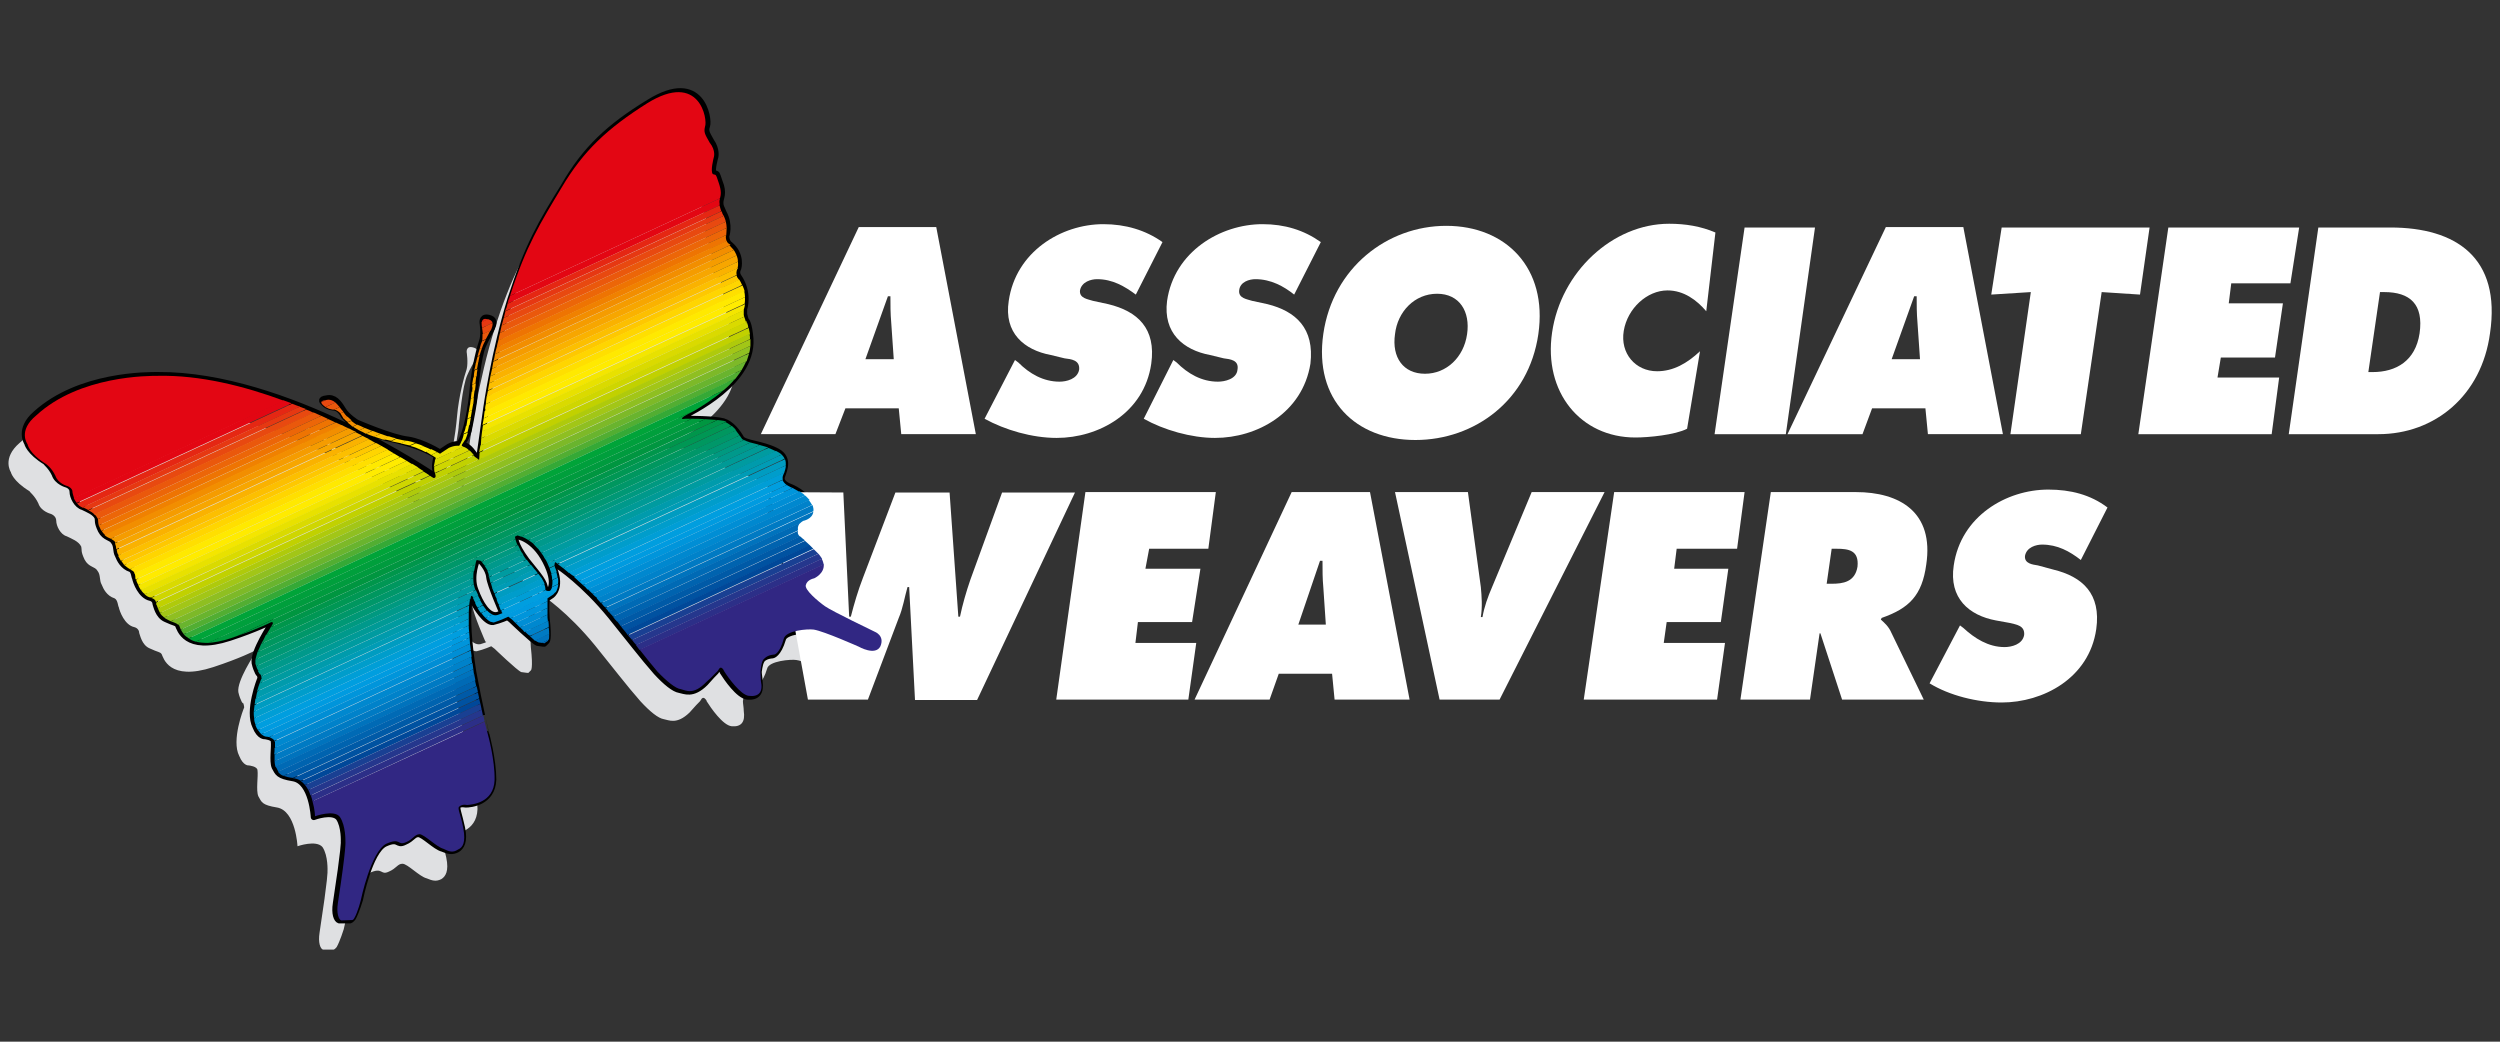 <?xml version="1.0" encoding="utf-8"?>
<!-- Generator: Adobe Illustrator 24.1.0, SVG Export Plug-In . SVG Version: 6.00 Build 0)  -->
<svg version="1.1" id="Layer_1" xmlns="http://www.w3.org/2000/svg" xmlns:xlink="http://www.w3.org/1999/xlink" x="0px" y="0px"
	 viewBox="0 0 600 250" style="enable-background:new 0 0 600 250;" xml:space="preserve">
<rect x="0" y="0" width="600" height="250" fill="#333333" stroke="none"/>
<style type="text/css">
	.st0{fill-rule:evenodd;clip-rule:evenodd;fill:#DFE0E2;}
	.st1{fill:none;stroke:#000000;stroke-width:1.437;stroke-linecap:round;stroke-linejoin:round;stroke-miterlimit:2.613;}
	.st2{fill-rule:evenodd;clip-rule:evenodd;fill:#FFFFFF;}
	.st3{fill-rule:evenodd;clip-rule:evenodd;fill:#E30613;}
	.st4{fill-rule:evenodd;clip-rule:evenodd;fill:#E52713;}
	.st5{fill-rule:evenodd;clip-rule:evenodd;fill:#E63812;}
	.st6{fill-rule:evenodd;clip-rule:evenodd;fill:#E84910;}
	.st7{fill-rule:evenodd;clip-rule:evenodd;fill:#EA580C;}
	.st8{fill-rule:evenodd;clip-rule:evenodd;fill:#EC6608;}
	.st9{fill-rule:evenodd;clip-rule:evenodd;fill:#EE7402;}
	.st10{fill-rule:evenodd;clip-rule:evenodd;fill:#F08100;}
	.st11{fill-rule:evenodd;clip-rule:evenodd;fill:#F28E00;}
	.st12{fill-rule:evenodd;clip-rule:evenodd;fill:#F59C00;}
	.st13{fill-rule:evenodd;clip-rule:evenodd;fill:#F7A600;}
	.st14{fill-rule:evenodd;clip-rule:evenodd;fill:#FAB200;}
	.st15{fill-rule:evenodd;clip-rule:evenodd;fill:#FCBF00;}
	.st16{fill-rule:evenodd;clip-rule:evenodd;fill:#FEC800;}
	.st17{fill-rule:evenodd;clip-rule:evenodd;fill:#FFD500;}
	.st18{fill-rule:evenodd;clip-rule:evenodd;fill:#FFDF00;}
	.st19{fill-rule:evenodd;clip-rule:evenodd;fill:#FFE900;}
	.st20{fill-rule:evenodd;clip-rule:evenodd;fill:#FFEB00;}
	.st21{fill-rule:evenodd;clip-rule:evenodd;fill:#F4E600;}
	.st22{fill-rule:evenodd;clip-rule:evenodd;fill:#E8E100;}
	.st23{fill-rule:evenodd;clip-rule:evenodd;fill:#DADA00;}
	.st24{fill-rule:evenodd;clip-rule:evenodd;fill:#CFD600;}
	.st25{fill-rule:evenodd;clip-rule:evenodd;fill:#C1D100;}
	.st26{fill-rule:evenodd;clip-rule:evenodd;fill:#AFCA0B;}
	.st27{fill-rule:evenodd;clip-rule:evenodd;fill:#A2C617;}
	.st28{fill-rule:evenodd;clip-rule:evenodd;fill:#8FBF21;}
	.st29{fill-rule:evenodd;clip-rule:evenodd;fill:#7DB928;}
	.st30{fill-rule:evenodd;clip-rule:evenodd;fill:#69B42E;}
	.st31{fill-rule:evenodd;clip-rule:evenodd;fill:#52AE32;}
	.st32{fill-rule:evenodd;clip-rule:evenodd;fill:#35A936;}
	.st33{fill-rule:evenodd;clip-rule:evenodd;fill:#00A439;}
	.st34{fill-rule:evenodd;clip-rule:evenodd;fill:#009F3C;}
	.st35{fill-rule:evenodd;clip-rule:evenodd;fill:#009B3E;}
	.st36{fill-rule:evenodd;clip-rule:evenodd;fill:#009640;}
	.st37{fill-rule:evenodd;clip-rule:evenodd;fill:#00964B;}
	.st38{fill-rule:evenodd;clip-rule:evenodd;fill:#009754;}
	.st39{fill-rule:evenodd;clip-rule:evenodd;fill:#00975F;}
	.st40{fill-rule:evenodd;clip-rule:evenodd;fill:#009769;}
	.st41{fill-rule:evenodd;clip-rule:evenodd;fill:#009875;}
	.st42{fill-rule:evenodd;clip-rule:evenodd;fill:#009980;}
	.st43{fill-rule:evenodd;clip-rule:evenodd;fill:#00998B;}
	.st44{fill-rule:evenodd;clip-rule:evenodd;fill:#009A96;}
	.st45{fill-rule:evenodd;clip-rule:evenodd;fill:#009BA0;}
	.st46{fill-rule:evenodd;clip-rule:evenodd;fill:#009BAC;}
	.st47{fill-rule:evenodd;clip-rule:evenodd;fill:#009CB6;}
	.st48{fill-rule:evenodd;clip-rule:evenodd;fill:#009CC1;}
	.st49{fill-rule:evenodd;clip-rule:evenodd;fill:#009DCB;}
	.st50{fill-rule:evenodd;clip-rule:evenodd;fill:#009ED6;}
	.st51{fill-rule:evenodd;clip-rule:evenodd;fill:#009EDF;}
	.st52{fill-rule:evenodd;clip-rule:evenodd;fill:#009BE0;}
	.st53{fill-rule:evenodd;clip-rule:evenodd;fill:#0095DB;}
	.st54{fill-rule:evenodd;clip-rule:evenodd;fill:#008ED5;}
	.st55{fill-rule:evenodd;clip-rule:evenodd;fill:#0088CF;}
	.st56{fill-rule:evenodd;clip-rule:evenodd;fill:#0082CA;}
	.st57{fill-rule:evenodd;clip-rule:evenodd;fill:#007AC3;}
	.st58{fill-rule:evenodd;clip-rule:evenodd;fill:#0073BD;}
	.st59{fill-rule:evenodd;clip-rule:evenodd;fill:#006AB5;}
	.st60{fill-rule:evenodd;clip-rule:evenodd;fill:#0063AF;}
	.st61{fill-rule:evenodd;clip-rule:evenodd;fill:#005AA7;}
	.st62{fill-rule:evenodd;clip-rule:evenodd;fill:#0052A1;}
	.st63{fill-rule:evenodd;clip-rule:evenodd;fill:#004899;}
	.st64{fill-rule:evenodd;clip-rule:evenodd;fill:#194093;}
	.st65{fill-rule:evenodd;clip-rule:evenodd;fill:#25378D;}
	.st66{fill-rule:evenodd;clip-rule:evenodd;fill:#2C2F88;}
	.st67{fill-rule:evenodd;clip-rule:evenodd;fill:#312783;}
</style>
<g>
	<path class="st0" d="M109.7,168.3c-1-6.4-1.7-13.2-0.8-18c0.2-1.2,1.2,1.9,1.2,1.9s2.5,4.3,4.3,4.1c1.7-0.4,3.5-1.2,3.5-1.2
		l0.8,0.6c0,0,5.4,5.2,6.4,5.6c1.2,0.2,1.7,0.2,1.7,0.2l0.6-0.6c0,0,0.6-0.2,0-5.6c-0.2-2.3,0-4.6,0-4.6l1.2-0.8
		c0,0,2.5-1.6,0.6-6.4c-0.4-1,0-1.4,0-1.4l1,0.8c0,0,6,3.9,12.6,12c3.9,4.8,7.8,9.9,10.9,13.4c2.3,2.5,4.3,4.1,5.6,4.3
		c1.2,0.2,3.1,1.4,6.2-1.6c1.2-1.4,2.1-2.3,2.5-2.7c0.4-0.6,0.4-0.6,0.4-0.6s0.4-0.6,1,0.2c0,0,0.2,0.2,0.2,0.4c1,1.6,3.9,5.8,6,6
		c2.3,0.2,3.3-1,2.9-3.7c0-0.8-0.2-1.7-0.2-2.3c0.2-1.4,0.4-2.5,1-3.1c1-0.8,2.3-0.8,2.3-0.8s1.4-0.2,2.5-3.9c0.4-1.9,5.8-2.3,7-2.1
		c2.7,0.4,10.9,4.1,10.9,4.1s3.9,2.3,5.2-0.2c1-2.5-1.4-3.3-1.4-3.3s-10.1-5-11.8-6.2c-1.9-1.2-5.2-3.9-4.7-5.2
		c0.4-1.2,2.1-1.7,2.1-1.7s4.7-1.9,0.6-6.2c-3.9-4.4-4.7-3.7-4.5-5.4c0-1.4,1.4-2.3,1.4-2.3s3.3-0.6,2.1-3.5
		c-1.2-3.1-5.2-4.6-5.2-4.6s-2.5-0.8-1.9-2.5s1.9-4.6-1.6-6.2c-3.5-1.7-7.4-1.7-8.2-2.9c-0.8-1.4-2.3-3.5-4.3-4.1
		c-2.3-0.6-8.1-0.6-9.1-0.6c-1,0.2-1,0-0.4-0.6c0.8-0.6,17.7-8.1,15.9-19.7c-0.4-3.5-1.2-3.5-1.2-3.5l0.4,1l-0.6-2.3v-1.2
		c0,0,1.4-3.9-1.4-7.9c-0.6-1,0-1.9,0-1.9s1-3.3-2.1-5.8c-0.8-0.6-0.8-1.9-0.8-1.9s1-2.7-0.6-5.6c-0.6-1.5-0.8-1.5-0.8-2.5
		c0-1.2,1-2.1-0.2-5c-0.8-2.3-0.4-1.7-1.4-2.1c-0.6-0.4,0.4-3.9,0.4-3.9s0.4-1.7-1-3.7c-1.2-2.1-1.4-2.5-1-3.7
		c0.6-1.7-1.2-13.6-14-5.6c-9.5,5.8-15.3,11.2-20.4,20.1c-5.4,8.7-8.7,14.3-12.8,27.1c-3.9,12.6-5.8,26.1-5.8,26.1l-1.7,12l-1-0.6
		c0,0-1.4-2.3-2.7-2.5c-1-0.4,0.4-0.6,1.2-3.5c0.6-2.9,1.4-7.2,1.4-8.3c0.2-1.2,0.8-9.5,2.1-12.2c1.2-2.9,3.7-5.6,1.7-6.4
		c-2.1-0.8-1.9,1-1.9,1s0.4,2.5,0,4.1c-0.6,1.7-1.9,6.6-2.3,11.2c-0.4,4.6-1.4,11.2-3.3,13.9c0,0-1-0.2-2.5,0.6
		c-1.2,0.8-2.1,1.4-2.1,1.4s-3.9-2.5-7.6-3.1c-3.9-0.4-12.4-4.1-12.4-4.1s-2.3-1.4-3.3-3.1c-1-1.7-2.1-3.1-3.9-2.7
		c-1.9,0.2-0.8,1-0.8,1s0.6,1,2.3,1.2c1.7,0,2.5,1.9,2.5,1.9s2.1,3.3,10.3,5.4c6.6,1.4,10.3,3.1,12,4.3c0.2,0-0.6,2.3-0.2,3.5
		c0.6,1.4-0.4,1.2-0.4,1.2S64.7,96.8,34,97c-2.3,0-18.8-0.2-29.3,9.3c-4.3,3.7-2.1,7-2.1,7s0.4,2.1,4.5,4.6c0,0.2,1.2,1,2.1,2.9
		c0.6,1.9,2.9,2.5,2.9,2.5s1.4,0.4,1.4,1.7c0,1.2,1,3.3,2.5,3.7c1.2,0.6,2.9,1.2,3.5,2.5c0.2,0.8-0.2,1,0.8,3.1
		c1,1.9,2.5,1.6,3.1,2.7c0.8,1,0.4,2.3,1,3.3c0.4,1,1.2,2.7,3.1,3.3c0.8,0.4,0.8,1.9,1,2.1c0.2,1,1.4,4.3,3.7,4.8
		c0.8,0.2,1.2,0.8,1.2,1.4c0.2,0.4,0.6,2.9,2.5,3.7c2.1,1,2.5,0.8,2.9,1.4c0.4,0.8,1.7,6.6,12.4,3.1c6.4-2.1,9.9-3.9,9.9-3.9
		s0.4,0,0.2,0.4c-0.2,0.4-4.5,6.8-4.1,9.5c0.2,1,0.6,1.9,0.8,2.3c0.2,0.4,0.4,0.4,0.4,0.4s0.2,0.6,0.2,1c-0.2,0.4-3.1,7.9-1.2,11.6
		c1,2.5,2.3,2.3,2.3,2.3s2.1,0.2,2.1,1.2c0.2,1.4-0.4,4.8,0.2,6.2c0.8,1.4,0.8,2.1,4.5,2.7c4.5,0.8,4.9,9.3,4.9,9.3s4.5-1.6,6,0.2
		c1.4,2.1,1.2,5.8,1.2,5.8s0.2,1-1.9,14.7c-0.4,2.5,0.2,3.9,0.8,4.1h2.6c0.3-0.1,0.5-0.4,0.7-0.6c0.8-1.4,1.7-4.3,1.7-4.3
		s2.3-11.6,6-13.4c3.5-1.7,2.7,0.6,4.8-0.4c1.9-0.8,2.1-1.9,3.3-1.9c1.2,0,4.1,3.1,5.8,3.5c1.4,0.6,2.3,0.8,3.5,0.2
		c1-0.6,1.9-1.9,1.2-5.2s-1.4-4.8-1-5.2c0.2-0.4,0.8-0.6,1.9-0.4c1,0,6.4-0.4,6.6-6c0-4.8-1.7-11-1.7-11S111.1,176.4,109.7,168.3
		L109.7,168.3z M119.8,135.9c0,0-0.4,1.4,2.7,5.6c3.1,3.9,4.3,5,4.5,7.2c0,0.4,0.8,0.2,0.8,0.2s2.1-1.6-0.8-7.2
		c-2.9-5.6-6.8-6-6.8-6L119.8,135.9L119.8,135.9z M110.5,141.4c0,0-1.7,3.9-0.4,7.2c1.2,3.3,3.1,6.4,5.2,6c2.1-0.6,1.2-0.6,1.2-0.6
		s-2.9-6.6-3.1-8.5c-0.2-2.1-2.1-3.9-2.1-3.9L110.5,141.4L110.5,141.4z"/>
	<path class="st1" d="M113.6,161.3c-1-6.4-1.7-13.2-0.8-18c0.2-1.2,1.2,1.9,1.2,1.9s2.5,4.3,4.3,4.1c1.7-0.4,3.5-1.2,3.5-1.2
		l0.8,0.6c0,0,5.4,5.2,6.4,5.6c1.2,0.2,1.6,0.2,1.6,0.2l0.6-0.6c0,0,0.6-0.2,0-5.6c-0.2-2.3,0-4.6,0-4.6l1.2-0.8
		c0,0,2.5-1.7,0.6-6.4c-0.4-1,0-1.4,0-1.4l1,0.8c0,0,6,3.9,12.6,12c3.9,4.8,7.8,9.9,10.9,13.4c2.3,2.5,4.3,4.1,5.6,4.3
		c1.2,0.2,3.1,1.4,6.2-1.7c1.2-1.4,2.1-2.3,2.5-2.7c0.4-0.6,0.4-0.6,0.4-0.6s0.4-0.6,1,0.2c0,0,0.2,0.2,0.2,0.4c1,1.6,3.9,5.8,6,6
		c2.3,0.2,3.3-1,2.9-3.7c0-0.8-0.2-1.6-0.2-2.3c0.2-1.4,0.4-2.5,1-3.1c1-0.8,2.3-0.8,2.3-0.8s1.4-0.2,2.5-3.9c0.4-1.9,5.8-2.3,7-2.1
		c2.7,0.4,10.9,4.1,10.9,4.1s3.9,2.3,5.2-0.2c1-2.5-1.4-3.3-1.4-3.3s-10.1-5-11.8-6.2c-1.9-1.2-5.2-3.9-4.7-5.2
		c0.4-1.2,2.1-1.7,2.1-1.7s4.7-1.9,0.6-6.2c-3.9-4.4-4.7-3.7-4.5-5.4c0-1.4,1.4-2.3,1.4-2.3s3.3-0.6,2.1-3.5
		c-1.2-3.1-5.2-4.6-5.2-4.6s-2.5-0.8-1.9-2.5s1.9-4.6-1.6-6.2c-3.5-1.7-7.4-1.7-8.2-2.9c-0.8-1.4-2.3-3.5-4.3-4.1
		c-2.3-0.6-8.1-0.6-9.1-0.6c-1,0.2-1,0-0.4-0.6c0.8-0.6,17.7-8.1,15.9-19.7c-0.4-3.5-1.2-3.5-1.2-3.5l0.4,1l-0.6-2.3v-1.2
		c0,0,1.4-3.9-1.4-7.9c-0.6-1,0-1.9,0-1.9s1-3.3-2.1-5.8c-0.8-0.6-0.8-1.9-0.8-1.9s1-2.7-0.6-5.6c-0.6-1.5-0.8-1.5-0.8-2.5
		c0-1.2,1-2.1-0.2-5c-0.8-2.3-0.4-1.7-1.4-2.1c-0.6-0.4,0.4-3.9,0.4-3.9s0.4-1.7-1-3.7c-1.2-2.1-1.4-2.5-1-3.7
		c0.6-1.6-1.2-13.6-14-5.6c-9.5,5.8-15.3,11.2-20.4,20.1c-5.4,8.7-8.7,14.3-12.8,27.1c-3.9,12.6-5.8,26.1-5.8,26.1l-1.7,12l-1-0.6
		c0,0-1.4-2.3-2.7-2.5c-1-0.4,0.4-0.6,1.2-3.5c0.6-2.9,1.4-7.2,1.4-8.3c0.2-1.2,0.8-9.5,2.1-12.2c1.2-2.9,3.7-5.6,1.7-6.4
		c-2.1-0.8-1.9,1-1.9,1s0.4,2.5,0,4.1c-0.6,1.7-1.9,6.6-2.3,11.2c-0.4,4.6-1.4,11.2-3.3,13.9c0,0-1-0.2-2.5,0.6
		c-1.2,0.8-2.1,1.4-2.1,1.4s-3.9-2.5-7.6-3.1c-3.9-0.4-12.4-4.1-12.4-4.1s-2.3-1.4-3.3-3.1c-1-1.7-2.1-3.1-3.9-2.7
		c-1.9,0.2-0.8,1-0.8,1s0.6,1,2.3,1.2c1.7,0,2.5,1.9,2.5,1.9s2.1,3.3,10.3,5.4c6.6,1.4,10.3,3.1,12,4.3c0.2,0-0.6,2.3-0.2,3.5
		c0.6,1.4-0.4,1.2-0.4,1.2S68.7,89.8,37.9,90c-2.3,0-18.8-0.2-29.3,9.3c-4.3,3.7-2.1,7-2.1,7s0.4,2.1,4.5,4.6c0,0.2,1.2,1,2.1,2.9
		c0.6,1.9,2.9,2.5,2.9,2.5s1.4,0.4,1.4,1.7c0,1.2,1,3.3,2.5,3.7c1.2,0.6,2.9,1.2,3.5,2.5c0.2,0.8-0.2,1,0.8,3.1
		c1,1.9,2.5,1.6,3.1,2.7c0.8,1,0.4,2.3,1,3.3c0.4,1,1.2,2.7,3.1,3.3c0.8,0.4,0.8,1.9,1,2.1c0.2,1,1.4,4.3,3.7,4.8
		c0.8,0.2,1.2,0.8,1.2,1.4c0.2,0.4,0.6,2.9,2.5,3.7c2.1,1,2.5,0.8,2.9,1.4c0.4,0.8,1.7,6.6,12.4,3.1c6.4-2.1,9.9-3.9,9.9-3.9
		s0.4,0,0.2,0.4c-0.2,0.4-4.5,6.8-4.1,9.5c0.2,1,0.6,1.9,0.8,2.3c0.2,0.4,0.4,0.4,0.4,0.4s0.2,0.6,0.2,1c-0.2,0.4-3.1,7.9-1.2,11.6
		c1,2.5,2.3,2.3,2.3,2.3s2.1,0.2,2.1,1.2c0.2,1.4-0.4,4.8,0.2,6.2c0.8,1.4,0.8,2.1,4.5,2.7c4.5,0.8,4.9,9.3,4.9,9.3s4.5-1.7,6,0.2
		c1.4,2.1,1.2,5.8,1.2,5.8s0.2,1-1.9,14.7c-0.4,2.5,0.2,3.9,0.8,4.1h2.6c0.3-0.1,0.5-0.4,0.7-0.6c0.8-1.4,1.7-4.4,1.7-4.4
		s2.3-11.6,6-13.4c3.5-1.6,2.7,0.6,4.7-0.4c1.9-0.8,2.1-1.9,3.3-1.9c1.2,0,4.1,3.1,5.8,3.5c1.4,0.6,2.3,0.8,3.5,0.2
		c1-0.6,1.9-1.9,1.2-5.2s-1.4-4.8-1-5.2c0.2-0.4,0.8-0.6,1.9-0.4c1,0,6.4-0.4,6.6-6c0-4.8-1.7-11-1.7-11S115.1,169.4,113.6,161.3
		L113.6,161.3z M123.7,128.9c0,0-0.4,1.4,2.7,5.6c3.1,3.9,4.3,5,4.5,7.2c0,0.4,0.8,0.2,0.8,0.2s2.1-1.6-0.8-7.2
		c-2.9-5.6-6.8-6-6.8-6L123.7,128.9L123.7,128.9z M114.5,134.4c0,0-1.7,3.9-0.4,7.2c1.2,3.3,3.1,6.4,5.2,6c2.1-0.6,1.2-0.6,1.2-0.6
		s-2.9-6.6-3.1-8.5c-0.2-2.1-2.1-3.9-2.1-3.9L114.5,134.4L114.5,134.4z"/>
	<g>
		<g>
			<path class="st2" d="M202.9,98h12.8l0.6,6.2h17.9l-9.5-49.7h-18.6l-23.5,49.7h17.9L202.9,98L202.9,98z M207.7,86.2l5.4-15.1h0.6
				c0,2.1,0,4.1,0.2,6.4l0.6,8.7L207.7,86.2L207.7,86.2z"/>
		</g>
		<g>
			<path class="st2" d="M236.3,100.5c4.9,2.7,11.4,4.6,17.3,4.6c10.1,0,21-6,22.7-17.8c1.2-8.5-3.3-12.6-10.3-14.3l-3.7-0.8
				c-1.2-0.4-3.3-0.6-3.1-2.5c0.4-2.1,2.7-2.7,4.1-2.7c3.7,0,6.6,1.7,9.3,3.7l6.4-12.6c-4.1-2.9-8.9-4.3-14.2-4.3
				c-10.1,0-21,6.6-22.7,18.4c-1.2,7.7,3.7,11.8,10.1,13l3.3,0.8c1.6,0.2,3.7,0.4,3.5,2.7c-0.4,2.3-3.1,2.9-4.7,2.9
				c-3.9,0-7.2-1.9-9.9-4.6l-0.8-0.6L236.3,100.5L236.3,100.5z"/>
		</g>
		<g>
			<path class="st2" d="M274.5,100.5c4.8,2.7,11.4,4.6,17.1,4.6c10.1,0,21-6,22.9-17.8c1-8.5-3.5-12.6-10.3-14.3l-3.7-0.8
				c-1.2-0.4-3.3-0.6-3.1-2.5c0.2-2.1,2.5-2.7,3.9-2.7c3.7,0,6.8,1.7,9.3,3.7l6.4-12.6c-4.1-2.9-8.7-4.3-14-4.3
				c-10.1,0-21.2,6.6-22.9,18.4c-1,7.7,3.9,11.8,10.3,13l3.3,0.8c1.5,0.2,3.7,0.4,3.3,2.7c-0.2,2.3-3.1,2.9-4.7,2.9
				c-3.9,0-7.2-1.9-9.9-4.6l-0.8-0.6L274.5,100.5L274.5,100.5z"/>
		</g>
		<g>
			<path class="st2" d="M347.1,54.2c-14.2,0-27.2,10.1-29.5,25.9c-2.3,15.9,7.8,25.5,22.1,25.5c14.2,0,27.2-9.5,29.5-25.4
				C371.5,64.3,361.4,54.2,347.1,54.2L347.1,54.2z M344.9,70.5c5.4,0,8,4.3,7.2,9.7c-0.8,5.6-5,9.5-10.1,9.5c-5.2,0-8-3.9-7.2-9.5
				C335.4,74.8,339.5,70.5,344.9,70.5L344.9,70.5z"/>
		</g>
		<g>
			<path class="st2" d="M411.7,55.8c-3.5-1.5-7.2-2.1-11.1-2.1c-13.6,0-26,11.6-28.1,26.1c-2.1,14.3,6.8,25.2,20,25.2
				c3.1,0,9.5-0.6,12.4-2.1l3.1-18.6c-3.1,2.9-6.4,4.8-10.3,4.8c-5.2,0-8.9-4.3-8-9.7s5.6-9.7,10.5-9.7c3.9,0,7,2.3,9.3,5
				L411.7,55.8L411.7,55.8z"/>
		</g>
		<g>
			<polygon class="st2" points="411.5,104.2 428.6,104.2 435.6,54.6 418.7,54.6 			"/>
		</g>
		<g>
			<path class="st2" d="M449.3,98h12.8l0.6,6.2h18l-9.5-49.7h-18.6L429,104.2h18L449.3,98L449.3,98z M454,86.2l5.4-15.1h0.6
				c0,2.1,0,4.1,0.2,6.4l0.6,8.7L454,86.2L454,86.2z"/>
		</g>
		<g>
			<polygon class="st2" points="477.9,70.7 487.4,70.1 482.5,104.2 499.4,104.2 504.4,70.1 513.6,70.7 515.9,54.6 480.4,54.6 			"/>
		</g>
		<g>
			<polygon class="st2" points="513.2,104.2 545.2,104.2 547,90.6 532.2,90.6 533,85.8 546,85.8 547.9,72.8 534.9,72.8 535.5,68 
				549.7,68 551.8,54.6 520.4,54.6 			"/>
		</g>
		<g>
			<path class="st2" d="M549.3,104.2h21.5c13.6,0,24.8-9.3,26.8-24.2c2.7-18.2-8.2-25.4-23.9-25.4h-17.3L549.3,104.2L549.3,104.2z
				 M571.2,70.1h1c6.2,0,9.5,2.9,8.5,9.9c-1,6.6-5.6,9.3-11.3,9.3h-1L571.2,70.1L571.2,70.1z"/>
		</g>
		<g>
			<path class="st2" d="M184.8,118.1l9.1,49.8h14.4l7.4-19.6c1-2.3,1.4-5,2.1-7.4h0.4l1.4,27.1h14.9l23.5-49.8h-17.5l-7.6,20.9
				c-1,2.9-1.9,6-2.5,8.9H230l-2.1-29.8h-13l-7.8,20.5c-1.2,3.1-2.1,6.2-2.9,9.3h-0.4l-1.4-29.8L184.8,118.1L184.8,118.1z"/>
		</g>
		<g>
			<polygon class="st2" points="253.5,167.9 285.2,167.9 287.1,154.3 272.5,154.3 273.1,149.3 286.1,149.3 288.1,136.5 274.9,136.5 
				275.8,131.7 290,131.7 291.8,118.1 260.5,118.1 			"/>
		</g>
		<g>
			<path class="st2" d="M306.9,161.7h12.8l0.6,6.2h18l-9.5-49.8H310l-23.3,49.8h18L306.9,161.7L306.9,161.7z M311.6,149.9l5.2-15.3
				h0.6c0,2.3,0,4.3,0.2,6.4l0.6,8.9H311.6L311.6,149.9z"/>
		</g>
		<g>
			<path class="st2" d="M367.6,118.1l-9.5,22.8c-1,2.3-1.9,4.8-2.3,7.2h-0.4c0.4-2.5,0.2-5,0-7.2l-3.1-22.8h-17.5l10.7,49.8h14.4
				l25.2-49.8H367.6L367.6,118.1z"/>
		</g>
		<g>
			<polygon class="st2" points="380.1,167.9 412.1,167.9 414,154.3 399.3,154.3 400,149.3 413,149.3 414.8,136.5 401.8,136.5 
				402.4,131.7 416.9,131.7 418.7,118.1 387.4,118.1 			"/>
		</g>
		<g>
			<path class="st2" d="M417.7,167.9h16.7l2.3-15.9h0.2l5.2,15.9h19.6l-7.8-16.1c-0.6-1.4-1.6-2.3-2.5-3.1l0.2-0.4
				c6.6-2.3,9.7-5.4,10.7-12.8c1.9-12.6-6.4-17.4-16.9-17.4h-20.4L417.7,167.9L417.7,167.9z M439.6,131.7h1.2c2.9,0,5.4,0.4,5,4.3
				c-0.6,3.7-3.5,4.1-6.2,4.1h-1.2L439.6,131.7L439.6,131.7z"/>
		</g>
		<g>
			<path class="st2" d="M463.1,164c4.7,2.9,11.4,4.6,17.3,4.6c9.9,0,21-5.8,22.7-17.6c1.2-8.5-3.3-12.6-10.3-14.3l-3.7-1
				c-1.2-0.2-3.3-0.4-3.1-2.3c0.4-2.1,2.7-2.7,4.1-2.7c3.7,0,6.6,1.6,9.3,3.7l6.4-12.6c-4.1-3.1-8.9-4.3-14.2-4.3
				c-10.1,0-21,6.4-22.7,18.2c-1.2,7.9,3.7,12,10.1,13.2l3.3,0.6c1.6,0.4,3.7,0.6,3.5,2.9c-0.4,2.3-3.1,2.9-4.7,2.9
				c-3.9,0-7.2-2.1-9.9-4.6l-0.8-0.6L463.1,164L463.1,164z"/>
		</g>
	</g>
	<path class="st3" d="M172.8,47.6L122.4,71c3.9-12.1,7.3-17.5,12.4-26c5.2-8.8,11-14.2,20.5-20.2c12.7-7.9,14.6,4,13.9,5.6
		c-0.3,1.3-0.1,1.7,1.1,3.8c1.6,2,1,3.6,1,3.6s-0.9,3.4-0.2,4c0.8,0.3,0.6-0.3,1.4,2.1C173.2,45.9,173,46.8,172.8,47.6L172.8,47.6z
		 M68.2,96.2l-50.4,23.4c-0.2-0.5-0.3-1-0.4-1.4c0.1-1.2-1.4-1.6-1.4-1.6s-2.1-0.6-2.7-2.4c-0.9-1.9-2.1-2.7-2.2-2.8
		c-4.2-2.6-4.5-4.8-4.5-4.8s-2.4-3.2,2.1-6.9c10.4-9.6,27-9.5,29.3-9.5C47.9,90,58.5,92.6,68.2,96.2L68.2,96.2z"/>
	<path class="st3" d="M17.7,119.5l50.4-23.4c0.6,0.2,1.3,0.5,1.9,0.7l-51.6,23.9C18.2,120.4,17.9,120,17.7,119.5L17.7,119.5z
		 M122.4,71l50.4-23.4c-0.1,0.4-0.2,0.8-0.1,1.2c0,0.2,0,0.3,0,0.5l-50.9,23.6c0.1-0.3,0.2-0.5,0.2-0.8
		C122.2,71.7,122.3,71.4,122.4,71L122.4,71z"/>
	<path class="st4" d="M18.5,120.8l51.6-23.9c0.6,0.2,1.2,0.5,1.9,0.7l-52.2,24.2C19.2,121.6,18.8,121.2,18.5,120.8L18.5,120.8z
		 M121.8,72.9l50.9-23.6c0.1,0.5,0.2,0.7,0.4,1.4l-51.9,24C121.5,74.1,121.7,73.5,121.8,72.9L121.8,72.9z M117.1,76.7l-1.5,0.7
		C115.7,76.9,116,76.2,117.1,76.7L117.1,76.7z"/>
	<path class="st5" d="M19.7,121.8l52.2-24.2c0.5,0.2,1.1,0.4,1.6,0.6l-52.3,24.2c-0.4-0.2-0.8-0.4-1.2-0.6
		C19.9,121.9,19.8,121.8,19.7,121.8L19.7,121.8z M115.6,77.3l1.5-0.7c0.1,0,0.2,0.1,0.3,0.1c0.5,0.2,0.7,0.4,0.8,0.8l-2.5,1.2
		c-0.1-0.5-0.1-0.9-0.1-0.9S115.6,77.6,115.6,77.3L115.6,77.3z M121.3,74.7l51.9-24c0.1,0.2,0.1,0.4,0.2,0.6
		c0.1,0.2,0.2,0.4,0.3,0.5l-52.8,24.5C121,75.8,121.2,75.2,121.3,74.7L121.3,74.7z M78.3,96l-1.2,0.5C77.2,96.3,77.4,96.1,78.3,96
		L78.3,96z"/>
	<path class="st6" d="M21.2,122.5l52.3-24.2c0.6,0.2,1.2,0.5,1.8,0.8l-52.6,24.4C22.2,123,21.7,122.7,21.2,122.5L21.2,122.5z
		 M77.1,96.5l1.2-0.5c0.9-0.2,1.6,0.1,2.2,0.6l-2.4,1.1c-0.4-0.3-0.7-0.6-0.7-0.6S77.1,96.8,77.1,96.5L77.1,96.5z M115.7,78.7
		l2.5-1.2c0.1,0.5-0.1,1.1-0.4,1.8l-1.9,0.9C115.8,79.7,115.8,79.1,115.7,78.7L115.7,78.7z M120.9,76.3l52.8-24.5
		c0.2,0.5,0.4,0.9,0.5,1.4l-53.8,24.9C120.6,77.5,120.7,76.9,120.9,76.3L120.9,76.3z"/>
	<path class="st7" d="M22.6,123.4L75.3,99c0.6,0.3,1.2,0.5,1.8,0.8l-53.6,24.8c0-0.1,0-0.1-0.1-0.2C23.2,124,23,123.7,22.6,123.4
		L22.6,123.4z M78.1,97.7l2.4-1.1c0.3,0.3,0.7,0.7,1,1.1l-1.3,0.6c-0.1,0-0.3,0-0.4,0C79,98.2,78.5,97.9,78.1,97.7L78.1,97.7z
		 M115.8,80.2l1.9-0.9c-0.3,0.6-0.7,1.4-1.1,2.1l-0.9,0.4C115.8,81.4,115.8,80.8,115.8,80.2L115.8,80.2z M120.4,78.1l53.8-24.9
		c0.1,0.5,0.2,1,0.2,1.5L120,79.9C120.1,79.3,120.3,78.7,120.4,78.1L120.4,78.1z"/>
	<path class="st8" d="M23.5,124.6l53.6-24.8c0.6,0.3,1.2,0.5,1.7,0.8l-55.1,25.5C23.5,125.3,23.6,125,23.5,124.6L23.5,124.6z
		 M80.2,98.3l1.3-0.6c0.2,0.3,0.5,0.7,0.8,1c0,0.1,0.1,0.1,0.1,0.2l-0.7,0.3C81.3,98.8,80.8,98.4,80.2,98.3L80.2,98.3z M115.7,81.9
		l0.9-0.4c-0.3,0.6-0.6,1.1-0.8,1.7c0,0.1-0.1,0.2-0.1,0.3l-0.6,0.3C115.3,82.9,115.5,82.3,115.7,81.9L115.7,81.9z M120,79.9
		l54.4-25.2c0,0.7-0.1,1.3-0.1,1.7l-54.7,25.4C119.7,81.1,119.8,80.5,120,79.9L120,79.9z"/>
	<path class="st9" d="M23.7,126.1l55.1-25.5c0.6,0.3,1.2,0.5,1.7,0.8l-56.2,26C24,126.8,23.9,126.4,23.7,126.1L23.7,126.1z
		 M81.7,99.2l0.7-0.3c0.3,0.4,0.6,0.8,1,1.2l-0.9,0.4c-0.2-0.2-0.2-0.3-0.2-0.3S82,99.7,81.7,99.2L81.7,99.2z M115.1,83.8l0.6-0.3
		c-0.2,0.5-0.4,1.1-0.6,1.8l-0.5,0.2C114.8,84.9,114.9,84.3,115.1,83.8L115.1,83.8z M119.6,81.7l54.7-25.3c-0.1,0.3-0.1,0.5-0.1,0.5
		s0,0.5,0.2,1l-55.2,25.6C119.3,82.9,119.4,82.3,119.6,81.7L119.6,81.7z"/>
	<path class="st10" d="M24.4,127.4l56.2-26c0.5,0.2,1,0.5,1.5,0.7l-56.8,26.4C24.9,128.1,24.6,127.8,24.4,127.4L24.4,127.4z
		 M82.5,100.4l0.9-0.4c0.3,0.3,0.7,0.6,1,0.9l-0.9,0.4C83,101,82.7,100.7,82.5,100.4L82.5,100.4z M114.6,85.6l0.5-0.2
		c-0.1,0.5-0.2,1-0.3,1.5l-0.6,0.3C114.3,86.6,114.5,86.1,114.6,85.6L114.6,85.6z M119.2,83.4l55.2-25.6c0.1,0.3,0.3,0.6,0.7,0.8
		c0.1,0,0.1,0.1,0.2,0.2L118.8,85C118.9,84.5,119,84,119.2,83.4L119.2,83.4z"/>
	<path class="st11" d="M25.1,128.4L82,102c0.6,0.3,1.1,0.6,1.7,0.8l-57.1,26.5C26.1,129.1,25.6,128.9,25.1,128.4L25.1,128.4z
		 M83.4,101.4l0.9-0.4c0.6,0.5,1.1,0.8,1.1,0.8s0.1,0,0.2,0.1l-1,0.5C84.2,102,83.8,101.7,83.4,101.4L83.4,101.4z M114.2,87.1
		l0.6-0.3c-0.1,0.6-0.2,1.1-0.3,1.7l-0.7,0.3C114,88.3,114.1,87.7,114.2,87.1L114.2,87.1z M118.8,85l56.3-26.1
		c0.4,0.4,0.7,0.8,1,1.1l-57.7,26.7C118.6,86.2,118.7,85.6,118.8,85L118.8,85z"/>
	<path class="st12" d="M26.6,129.3l57.1-26.5c0.6,0.3,1.1,0.6,1.7,0.8l-57.7,26.7c-0.1-0.1-0.1-0.2-0.2-0.4
		C27.2,129.7,26.9,129.5,26.6,129.3L26.6,129.3z M84.7,102.4l1-0.5c0.3,0.1,1,0.4,1.8,0.8l-1.3,0.6C85.7,103,85.2,102.7,84.7,102.4
		L84.7,102.4z M113.9,88.9l0.7-0.3c-0.1,0.6-0.2,1.1-0.2,1.7l-0.7,0.3C113.7,90,113.8,89.4,113.9,88.9L113.9,88.9z M118.4,86.8
		L176.1,60c0.3,0.4,0.5,0.9,0.7,1.3l-58.7,27.2C118.2,87.9,118.3,87.3,118.4,86.8L118.4,86.8z"/>
	<path class="st13" d="M27.6,130.4l57.7-26.7c0.6,0.3,1.1,0.6,1.6,0.8l-59,27.3C27.9,131.4,27.8,130.9,27.6,130.4L27.6,130.4z
		 M86.2,103.3l1.3-0.6c0.6,0.2,1.2,0.5,1.8,0.7l-1.5,0.7C87.3,103.8,86.7,103.5,86.2,103.3L86.2,103.3z M113.6,90.6l0.7-0.3
		c-0.1,0.6-0.1,1.2-0.2,1.7l-0.8,0.3C113.4,91.7,113.5,91.2,113.6,90.6L113.6,90.6z M118.1,88.5l58.7-27.2c0.2,0.5,0.3,1,0.3,1.5
		l-59.4,27.5C117.8,89.7,118,89.1,118.1,88.5L118.1,88.5z"/>
	<path class="st14" d="M28,131.9l59-27.3c0.6,0.3,1.1,0.6,1.6,0.8l-60.1,27.9C28.1,132.8,28.1,132.4,28,131.9L28,131.9z M87.9,104.1
		l1.5-0.7c0.6,0.2,1.2,0.5,1.9,0.7l-1.5,0.7C89.1,104.6,88.5,104.3,87.9,104.1L87.9,104.1z M113.4,92.3l0.8-0.3
		c-0.1,0.6-0.1,1.2-0.2,1.7l-0.7,0.3c0-0.3,0.1-0.7,0.1-0.9C113.3,92.8,113.3,92.5,113.4,92.3L113.4,92.3z M117.7,90.3l59.4-27.5
		c0.1,0.7,0,1.3-0.1,1.6L117.4,92C117.5,91.5,117.6,90.9,117.7,90.3L117.7,90.3z"/>
	<path class="st15" d="M28.4,133.3l60.1-27.9c0.5,0.3,1.1,0.6,1.6,0.9l-61.1,28.3c-0.2-0.4-0.4-0.8-0.6-1.1
		C28.5,133.4,28.4,133.3,28.4,133.3L28.4,133.3z M89.8,104.8l1.5-0.7c0.7,0.2,1.3,0.5,2,0.7l-1.4,0.7
		C91.1,105.2,90.4,105,89.8,104.8L89.8,104.8z M113.2,94l0.7-0.3c-0.1,0.8-0.2,1.4-0.2,1.7l-0.7,0.3C113.1,95.1,113.1,94.5,113.2,94
		L113.2,94z M117.4,92l59.7-27.7c0,0.2-0.1,0.2-0.1,0.2s-0.4,0.6-0.2,1.5l-59.7,27.7C117.2,93.2,117.3,92.6,117.4,92L117.4,92z"/>
	<path class="st16" d="M29.1,134.6l61.1-28.3c0.5,0.2,0.9,0.5,1.3,0.7l-61.7,28.6C29.5,135.2,29.3,134.9,29.1,134.6L29.1,134.6z
		 M91.9,105.4l1.4-0.7c0.6,0.2,1.2,0.4,1.8,0.5l-1.2,0.6c-0.4-0.1-0.9-0.2-1.4-0.3C92.3,105.6,92.1,105.5,91.9,105.4L91.9,105.4z
		 M113,95.7l0.7-0.3c0,0.3,0,0.8-0.1,1.4l-0.8,0.4C112.9,96.6,112.9,96.1,113,95.7L113,95.7z M117.1,93.8l59.7-27.7
		c0,0.1,0.1,0.2,0.1,0.4c0.2,0.2,0.3,0.5,0.5,0.7l-60.6,28.1C116.9,94.8,117,94.3,117.1,93.8L117.1,93.8z"/>
	<path class="st17" d="M29.8,135.6L91.5,107c0.5,0.3,1.1,0.6,1.6,0.9l-61.9,28.7C30.6,136.3,30.2,135.9,29.8,135.6L29.8,135.6z
		 M93.9,105.9l1.2-0.6c0.9,0.2,1.7,0.4,2.4,0.5l-1.2,0.6C95.5,106.2,94.7,106.1,93.9,105.9L93.9,105.9z M112.8,97.1l0.8-0.4
		c-0.1,0.5-0.2,1.1-0.3,1.7l-0.8,0.4C112.6,98.3,112.7,97.7,112.8,97.1L112.8,97.1z M116.8,95.2l60.6-28.1c0.3,0.4,0.5,0.9,0.7,1.3
		L116.6,97C116.6,96.5,116.7,95.9,116.8,95.2L116.8,95.2z"/>
	<path class="st18" d="M31.1,136.6L93,107.9c0.5,0.3,1,0.6,1.5,0.9l-62.2,28.9c-0.1-0.4-0.3-0.7-0.7-0.8
		C31.5,136.7,31.3,136.6,31.1,136.6L31.1,136.6z M96.2,106.4l1.2-0.6c0.1,0,0.3,0,0.4,0c0.6,0.1,1.3,0.3,1.9,0.5l-1.4,0.6
		C97.7,106.8,97,106.6,96.2,106.4L96.2,106.4z M112.5,98.8l0.8-0.4c-0.1,0.6-0.2,1.1-0.3,1.7l-0.8,0.4
		C112.3,100,112.4,99.4,112.5,98.8L112.5,98.8z M116.6,97l61.6-28.5c0.2,0.5,0.4,0.9,0.5,1.4l-62.3,28.9l0.1-0.5
		C116.4,98.2,116.4,97.8,116.6,97L116.6,97z"/>
	<path class="st19" d="M32.3,137.6l62.2-28.8c0.5,0.3,1,0.6,1.5,0.9l-63.4,29.4c0-0.1,0-0.1-0.1-0.2
		C32.5,138.6,32.5,138.1,32.3,137.6L32.3,137.6z M98.4,107l1.4-0.6c0.7,0.2,1.3,0.4,1.9,0.7l-1.3,0.6
		C99.8,107.4,99.1,107.2,98.4,107L98.4,107z M112.2,100.6l0.8-0.4c-0.1,0.6-0.2,1.2-0.3,1.8l-0.8,0.4
		C112,101.8,112.1,101.2,112.2,100.6L112.2,100.6z M116.3,98.7l62.3-28.9c0.1,0.5,0.2,1,0.2,1.5l-62.7,29.1L116.3,98.7L116.3,98.7z"
		/>
	<path class="st20" d="M32.7,139.1l63.4-29.4c0.5,0.3,1,0.6,1.5,0.9l-64.4,29.8C32.9,139.9,32.7,139.4,32.7,139.1L32.7,139.1z
		 M100.3,107.7l1.3-0.6c0.7,0.3,1.3,0.5,1.8,0.8l-1.3,0.6C101.6,108.2,101,107.9,100.3,107.7L100.3,107.7z M111.8,102.3l0.8-0.4
		c-0.1,0.6-0.2,1.2-0.4,1.8l-1,0.4C111.5,103.6,111.7,103,111.8,102.3L111.8,102.3z M116.1,100.4l62.7-29.1c0,0.6,0,1.2-0.1,1.6
		l-62.9,29.1L116.1,100.4L116.1,100.4z"/>
	<path class="st21" d="M33.2,140.4l64.4-29.8c0.4,0.3,0.9,0.5,1.3,0.8l-65.1,30.2C33.5,141.1,33.3,140.8,33.2,140.4L33.2,140.4z
		 M102.2,108.4l1.3-0.6c0.6,0.3,1.1,0.5,1.4,0.7l-1.4,0.7C103.1,108.9,102.7,108.7,102.2,108.4L102.2,108.4z M111.3,104.2l1-0.4
		c-0.2,0.7-0.4,1.2-0.6,1.7l-0.9,0.4C111,105.3,111.2,104.8,111.3,104.2L111.3,104.2z M115.9,102.1l62.9-29.1
		c-0.1,0.8-0.3,1.3-0.3,1.3l0,0.2l-62.8,29.1L115.9,102.1L115.9,102.1z"/>
	<path class="st22" d="M33.8,141.5l65.1-30.2c0.5,0.3,1,0.6,1.5,0.9l-65.6,30.4C34.3,142.3,34,141.9,33.8,141.5L33.8,141.5z
		 M103.5,109.2l1.4-0.7c0.4,0.2,0.7,0.4,0.7,0.4s0.7-0.5,2.1-1.4c1.5-0.7,2.5-0.5,2.5-0.5c0.2-0.3,0.4-0.7,0.6-1.2l0.9-0.4
		c-0.7,1.3-1.3,1.5-0.5,1.8l-6.7,3.1c0.1-0.3,0.1-0.5,0-0.5C104.2,109.6,103.9,109.4,103.5,109.2L103.5,109.2z M115.7,103.5
		l62.8-29.1l0,1.2l0.1,0.4l-63.1,29.2L115.7,103.5L115.7,103.5z"/>
	<path class="st23" d="M34.7,142.6l65.6-30.4c0.5,0.3,1,0.7,1.4,0.9l-65.4,30.3C35.7,143.4,35.2,143.1,34.7,142.6L34.7,142.6z
		 M104.4,110.3l6.7-3.1c0.5,0.1,1,0.4,1.5,0.9l-8.5,3.9C104.2,111.4,104.4,110.8,104.4,110.3L104.4,110.3z M115.5,105.2L178.6,76
		l0.5,1.4l0.1-0.1c-0.2-0.5-0.4-0.5-0.4-0.5l0.3,0.6l-63.7,29.5L115.5,105.2L115.5,105.2z"/>
	<path class="st24" d="M36.3,143.5l65.4-30.3c0.6,0.4,1.1,0.7,1.4,0.9l-65.7,30.4C37.4,144.1,37,143.7,36.3,143.5L36.3,143.5z
		 M104.2,112l8.5-3.9c0.4,0.4,0.8,0.8,1,1.1l-9.3,4.3c0-0.1-0.1-0.1-0.1-0.2C104.2,113,104.2,112.5,104.2,112L104.2,112z
		 M115.3,106.9L179,77.3l0.2,0.4l-0.1-0.4l0.1-0.1c0.1,0.3,0.3,0.7,0.4,1.4l-64.6,29.9L115.3,106.9L115.3,106.9z"/>
	<path class="st25" d="M37.5,144.6l65.7-30.4c0.5,0.3,0.8,0.5,0.8,0.5s0.9,0.2,0.4-1.1l9.3-4.3c0.2,0.2,0.2,0.3,0.2,0.3l1,0.7
		l-77,35.7c-0.2-0.5-0.3-0.9-0.4-0.9C37.5,144.9,37.5,144.7,37.5,144.6L37.5,144.6z M115.1,108.6l64.6-29.9c0.1,0.4,0.2,0.9,0.3,1.5
		l-65,30.2L115.1,108.6L115.1,108.6z"/>
	<path class="st26" d="M37.9,146l77-35.7l65-30.2c0,0.1,0,0.1,0,0.2c0.1,0.4,0.1,0.7,0.1,1.1L38.4,147.1
		C38.2,146.7,38,146.3,37.9,146L37.9,146z"/>
	<path class="st27" d="M38.4,147.1l141.7-65.7c0,0.5,0,1.1,0,1.6L39.4,148.2C39,147.9,38.6,147.5,38.4,147.1L38.4,147.1z"/>
	<path class="st28" d="M39.4,148.2L180.1,83c-0.1,0.6-0.1,1.2-0.3,1.7L41,149.1c-0.3-0.1-0.6-0.3-1-0.5
		C39.8,148.5,39.6,148.4,39.4,148.2L39.4,148.2z"/>
	<path class="st29" d="M41,149.1l138.8-64.3c-0.2,0.6-0.4,1.3-0.6,1.9L42.7,149.9C42.4,149.6,42,149.5,41,149.1L41,149.1z"/>
	<path class="st30" d="M42.7,149.9l136.4-63.2c-0.3,0.7-0.7,1.4-1.1,2.1L43.4,151.1c-0.2-0.4-0.3-0.8-0.4-1
		C42.9,150.1,42.8,149.9,42.7,149.9L42.7,149.9z"/>
	<path class="st31" d="M43.4,151.1L178,88.8c-0.4,0.7-1,1.4-1.5,2.1L44.1,152.2C43.8,151.8,43.6,151.5,43.4,151.1L43.4,151.1z"/>
	<path class="st32" d="M44.1,152.2l132.4-61.4c-0.9,1.1-1.9,2.1-2.9,2.9L45.3,153.2C44.8,152.9,44.4,152.6,44.1,152.2L44.1,152.2z"
		/>
	<path class="st33" d="M45.3,153.2l128.3-59.5c-2.4,2.1-5,3.7-6.8,4.8L47,154C46.3,153.8,45.8,153.6,45.3,153.2L45.3,153.2z"/>
	<path class="st34" d="M47,154l119.7-55.5c-1.4,0.8-2.4,1.3-2.5,1.4c-0.7,0.5-0.8,0.8,0.3,0.6c0.3,0,0.8,0,1.5,0l-116,53.8
		C48.8,154.3,47.8,154.2,47,154L47,154z"/>
	<path class="st35" d="M49.9,154.3L166,100.5c0.9,0,2.1,0,3.2,0.1L57,152.6c-0.5,0.2-1.1,0.4-1.7,0.6
		C53.2,153.9,51.4,154.2,49.9,154.3L49.9,154.3z"/>
	<path class="st36" d="M57,152.6l112.2-52c1,0.1,2.1,0.1,2.9,0.2L65,150.5c0.3-0.5,0.5-0.8,0.5-0.9c0.1-0.3-0.4-0.3-0.4-0.3
		S62.3,150.8,57,152.6L57,152.6z"/>
	<path class="st37" d="M65,150.5l107.2-49.7c0.6,0.1,1.1,0.1,1.5,0.2c0.2,0.1,0.4,0.1,0.6,0.2L63.9,152.4
		C64.3,151.7,64.7,151,65,150.5L65,150.5z"/>
	<path class="st38" d="M63.8,152.4l110.3-51.1c0.5,0.2,1,0.6,1.4,0.9L62.7,154.5C63.1,153.8,63.5,153.1,63.8,152.4L63.8,152.4z"/>
	<path class="st39" d="M62.7,154.5l112.9-52.3c0.4,0.3,0.8,0.7,1.1,1.1L61.8,156.5C62.1,155.9,62.4,155.2,62.7,154.5L62.7,154.5z"/>
	<path class="st40" d="M61.8,156.5l114.8-53.2c0.3,0.4,0.6,0.8,0.9,1.2l-52.4,24.3c-0.6-0.2-0.9-0.3-0.9-0.3l-0.6,0.3
		c0,0,0,0.2,0.1,0.6l-62.4,28.9C61.4,157.8,61.6,157.2,61.8,156.5L61.8,156.5z"/>
	<path class="st41" d="M61.3,158.3l62.4-28.9c0.1,0.3,0.2,0.8,0.5,1.4l-8.7,4c-0.1-0.1-0.1-0.2-0.1-0.2l-1-0.2c0,0-0.2,0.4-0.3,1.1
		l-52.6,24.4c-0.1-0.2-0.1-0.4-0.2-0.6C61.3,159,61.3,158.7,61.3,158.3L61.3,158.3z M125.1,128.8l52.4-24.3c0.2,0.2,0.3,0.5,0.5,0.7
		c0.1,0.2,0.3,0.3,0.5,0.4l-51.7,24C126.1,129.2,125.6,128.9,125.1,128.8L125.1,128.8z"/>
	<path class="st42" d="M61.5,159.9l52.6-24.4c-0.1,0.4-0.2,0.9-0.3,1.5l-51.8,24C61.8,160.7,61.6,160.3,61.5,159.9L61.5,159.9z
		 M115.6,134.8l8.7-4c0.2,0.3,0.3,0.7,0.6,1.1l-8.5,3.9C116,135.4,115.7,135,115.6,134.8L115.6,134.8z M126.8,129.6l51.7-24
		c0.4,0.2,1,0.4,1.6,0.6l-52.2,24.2C127.5,130.1,127.1,129.8,126.8,129.6L126.8,129.6z"/>
	<path class="st43" d="M61.9,161l51.8-24c-0.1,0.5-0.1,1.1-0.1,1.7l-50.9,23.6c-0.1-0.2-0.1-0.4-0.1-0.4s-0.2,0.1-0.5-0.5
		C62,161.3,62,161.2,61.9,161L61.9,161z M116.3,135.8l8.5-3.9c0.2,0.4,0.5,0.8,0.8,1.2l-8.5,4C116.8,136.6,116.6,136.2,116.3,135.8
		L116.3,135.8z M127.9,130.4l52.2-24.2c0.6,0.2,1.4,0.3,2.2,0.6L129,131.6C128.6,131.1,128.2,130.8,127.9,130.4L127.9,130.4z"/>
	<path class="st44" d="M62.7,162.3l50.9-23.6c0,0.5,0,1,0.1,1.5L62.3,164c0.2-0.6,0.4-1.1,0.5-1.1C62.8,162.7,62.7,162.5,62.7,162.3
		L62.7,162.3z M117,137.1l8.5-4c0.2,0.4,0.5,0.8,0.8,1.2l-9,4.2C117.4,138,117.2,137.5,117,137.1L117,137.1z M129,131.5l53.3-24.7
		c0.7,0.2,1.4,0.4,2.1,0.6l-54.5,25.3C129.6,132.3,129.3,131.9,129,131.5L129,131.5z"/>
	<path class="st45" d="M62.3,164l51.4-23.8c0.1,0.5,0.2,0.9,0.4,1.4l-52.4,24.3C61.9,165.2,62.1,164.5,62.3,164L62.3,164z
		 M117.4,138.5l9-4.2c0.3,0.4,0.6,0.8,0.9,1.2l-9.6,4.4C117.6,139.4,117.5,138.8,117.4,138.5L117.4,138.5z M129.9,132.7l54.5-25.2
		c0.6,0.2,1.2,0.5,1.8,0.8l-55.5,25.7C130.5,133.5,130.2,133.1,129.9,132.7L129.9,132.7z"/>
	<path class="st46" d="M61.8,165.9l52.4-24.3c0.2,0.4,0.4,0.9,0.6,1.3l-1.2,0.6c-0.2-0.5-0.5-0.7-0.6-0.2c0,0.2-0.1,0.3-0.1,0.5
		l-51.5,23.9C61.5,167.1,61.6,166.4,61.8,165.9L61.8,165.9z M117.8,139.9l9.6-4.4c0.3,0.4,0.7,0.8,0.9,1.2l-10.1,4.7
		C118.1,140.8,117.9,140.4,117.8,139.9L117.8,139.9z M130.7,133.9l55.5-25.7c0.6,0.3,1.1,0.6,1.4,0.9l-56.2,26.1
		c-0.1-0.2-0.2-0.5-0.4-0.8C130.9,134.3,130.8,134.1,130.7,133.9L130.7,133.9z"/>
	<path class="st47" d="M61.3,167.7l51.5-23.9c-0.1,0.5-0.1,0.9-0.2,1.4l-51.5,23.9C61.2,168.7,61.2,168.2,61.3,167.7L61.3,167.7z
		 M113.5,143.5l1.2-0.6c0.2,0.4,0.4,0.8,0.6,1.1l-1.2,0.6C113.8,144.3,113.7,143.8,113.5,143.5L113.5,143.5z M118.2,141.3l10.1-4.7
		c0.3,0.4,0.6,0.7,0.8,1l-10.5,4.8C118.5,142.1,118.4,141.7,118.2,141.3L118.2,141.3z M131.4,135.2l56.2-26.1c0.3,0.3,0.6,0.7,0.7,1
		l-54.5,25.2l-0.5-0.4c0,0-0.3,0.3-0.2,0.8l-1.2,0.6C131.7,136,131.6,135.6,131.4,135.2L131.4,135.2z"/>
	<path class="st48" d="M61.1,169.2l51.5-23.9c0,0.5-0.1,1.1-0.1,1.6l-51.6,23.9C61,170.3,61,169.7,61.1,169.2L61.1,169.2z
		 M114,144.6l1.2-0.6c0.2,0.4,0.5,0.9,0.7,1.2l-1.3,0.6c-0.3-0.4-0.4-0.7-0.4-0.7S114.1,145,114,144.6L114,144.6z M118.7,142.5
		l10.5-4.8c0.3,0.4,0.6,0.8,0.9,1.2l-10.8,5C119,143.4,118.8,142.9,118.7,142.5L118.7,142.5z M131.9,136.4l1.2-0.6
		c0,0.2,0.1,0.4,0.2,0.6c0.1,0.3,0.2,0.5,0.3,0.8l-1.2,0.6C132.2,137.3,132.1,136.9,131.9,136.4L131.9,136.4z M133.9,135.4
		l54.5-25.2c0.2,0.5,0.2,1,0.2,1.5l-53.4,24.7c-0.5-0.4-0.8-0.6-0.8-0.6L133.9,135.4L133.9,135.4z"/>
	<path class="st49" d="M60.9,170.8l51.6-23.9c0,0.5,0,1.1,0,1.6L61,172.4C60.9,171.9,60.9,171.4,60.9,170.8L60.9,170.8z
		 M114.6,145.9l1.3-0.6c0.3,0.4,0.6,0.8,0.9,1.2l-1.4,0.6C115.1,146.7,114.8,146.3,114.6,145.9L114.6,145.9z M119.2,143.8l10.8-5
		c0.3,0.4,0.5,0.9,0.7,1.3l-10.9,5.1C119.5,144.8,119.3,144.3,119.2,143.8L119.2,143.8z M132.3,137.8l1.2-0.6c0.1,0.5,0.3,1,0.3,1.4
		l-1.3,0.6C132.5,138.8,132.5,138.3,132.3,137.8L132.3,137.8z M135.2,136.4l53.4-24.7c0,0.6-0.2,1.2-0.4,1.8l-51.7,24
		C136,137,135.5,136.7,135.2,136.4L135.2,136.4z"/>
	<path class="st50" d="M61,172.4l51.5-23.9c0,0.5,0,1,0,1.6l-51.2,23.8C61.1,173.4,61,172.9,61,172.4L61,172.4z M115.5,147.1
		l1.4-0.6c0.4,0.5,0.9,0.8,1.3,1l-1.7,0.8C116.1,147.9,115.8,147.5,115.5,147.1L115.5,147.1z M119.7,145.2l10.9-5.1
		c0.2,0.5,0.3,0.9,0.3,1.5l-10.7,4.9C120.1,146.2,119.9,145.7,119.7,145.2L119.7,145.2z M132.6,139.2l1.3-0.6c0.1,0.6,0.1,1.1,0,1.6
		l-1.5,0.7C132.6,140.5,132.6,139.9,132.6,139.2L132.6,139.2z M136.5,137.4l51.7-24c-0.1,0.3-0.2,0.6-0.3,0.8
		c-0.1,0.3-0.1,0.7,0,0.9l-50.1,23.2C137.3,138.1,136.9,137.7,136.5,137.4L136.5,137.4z"/>
	<path class="st51" d="M61.3,173.9l51.2-23.8c0,0.5,0,1,0.1,1.6l-50.7,23.5c-0.1-0.2-0.3-0.4-0.4-0.7
		C61.4,174.3,61.3,174.1,61.3,173.9L61.3,173.9z M116.5,148.3l1.7-0.8c0.4,0.2,0.8,0.2,1.2,0.1c2-0.7,1.1-0.5,1.1-0.5
		s-0.1-0.2-0.2-0.6l10.7-4.9c0.2,0.4,1,0.2,1,0.2s0.3-0.2,0.5-0.9l1.5-0.7c-0.1,0.8-0.3,1.4-0.6,1.9l-15.5,7.2
		C117.4,149.1,116.9,148.7,116.5,148.3L116.5,148.3z M137.7,138.4l50.1-23.2c0.2,0.5,0.6,0.9,1,1.2l-49.9,23.1
		C138.5,139.1,138.1,138.8,137.7,138.4L137.7,138.4z"/>
	<path class="st52" d="M61.9,175.2l50.7-23.5c0,0.4,0.1,0.9,0.1,1.3l-50,23.2C62.4,175.9,62.2,175.6,61.9,175.2L61.9,175.2z
		 M117.8,149.2l15.5-7.2c-0.3,0.6-0.7,0.8-0.7,0.8l-1.2,0.8c0,0,0,0.3,0,0.7l-8.9,4.1L122,148c0,0-1.9,0.9-3.5,1.4
		C118.3,149.4,118.1,149.3,117.8,149.2L117.8,149.2z M138.9,139.5l49.9-23.1c0.5,0.3,0.9,0.5,0.9,0.5s0.2,0.1,0.5,0.2l-50.3,23.3
		C139.6,140.1,139.2,139.8,138.9,139.5L138.9,139.5z"/>
	<path class="st53" d="M62.7,176.2l50-23.2c0,0.5,0.1,1,0.1,1.5l-48.2,22.4c-0.4-0.1-0.7-0.1-0.7-0.1S63.4,176.8,62.7,176.2
		L62.7,176.2z M122.5,148.4l8.9-4.1c0,0.4,0,1,0,1.6l-7.7,3.6c-0.5-0.5-0.8-0.8-0.8-0.8L122.5,148.4L122.5,148.4z M139.9,140.4
		l50.3-23.3c0.4,0.2,0.9,0.5,1.6,0.9l-50.8,23.5C140.7,141.1,140.3,140.7,139.9,140.4L139.9,140.4z"/>
	<path class="st54" d="M64.6,176.9l48.2-22.4c0.1,0.5,0.1,1,0.2,1.5l-47.1,21.8C65.7,177.4,65.1,177.1,64.6,176.9L64.6,176.9z
		 M123.7,149.5l7.7-3.6c0,0.5,0,1,0,1.6l-6.6,3.1C124.4,150.2,124,149.8,123.7,149.5L123.7,149.5z M141.1,141.4l50.8-23.5
		c0.4,0.3,0.9,0.6,1.3,1l-51,23.6C141.8,142.1,141.4,141.8,141.1,141.4L141.1,141.4z"/>
	<path class="st55" d="M65.9,177.9l47.1-21.8c0.1,0.5,0.1,1,0.2,1.5l-47.2,21.9c0-0.6,0-1,0-1.4C65.9,178,65.9,178,65.9,177.9
		L65.9,177.9z M124.8,150.6l6.6-3.1c0,0.2,0,0.4,0,0.7c0,0.3,0.1,0.6,0.1,0.9l-5.6,2.6C125.6,151.3,125.2,150.9,124.8,150.6
		L124.8,150.6z M142.2,142.5l51-23.6c0.4,0.3,0.7,0.7,1.1,1.1l-50.9,23.6C142.9,143.2,142.5,142.9,142.2,142.5L142.2,142.5z"/>
	<path class="st56" d="M65.9,179.5l47.2-21.9c0.1,0.5,0.1,1,0.2,1.5l-47.5,22C65.9,180.5,65.9,180,65.9,179.5L65.9,179.5z
		 M126,151.6l5.6-2.6c0.1,0.6,0.1,1.1,0.1,1.5l-4.5,2.1C126.8,152.4,126.4,152,126,151.6L126,151.6z M143.2,143.6l50.9-23.6
		c0.3,0.4,0.6,0.8,0.8,1.2l-50.7,23.5C143.9,144.4,143.6,144,143.2,143.6L143.2,143.6z"/>
	<path class="st57" d="M65.9,181.1l47.5-22c0.1,0.5,0.1,1,0.2,1.5l-47.7,22.1C65.9,182.2,65.9,181.6,65.9,181.1L65.9,181.1z
		 M127.2,152.7l4.5-2.1c0.1,0.6,0.1,1.1,0.1,1.6l-3.4,1.6C128,153.4,127.6,153.1,127.2,152.7L127.2,152.7z M144.3,144.7l50.7-23.5
		c0.2,0.6,0.3,1.1,0.2,1.5l-49.9,23.1C144.9,145.5,144.6,145.1,144.3,144.7L144.3,144.7z"/>
	<path class="st58" d="M65.9,182.7l47.7-22.1c0,0.3,0.1,0.6,0.1,0.9c0,0.1,0.1,0.3,0.1,0.4l-47.7,22.1
		C66,183.6,65.9,183.1,65.9,182.7L65.9,182.7z M128.4,153.7l3.4-1.6c0,0.8,0,1.2-0.1,1.4l-1.6,0.8c-0.2,0-0.5-0.1-0.8-0.1
		C129.1,154.1,128.8,154,128.4,153.7L128.4,153.7z M145.3,145.9l49.9-23.1c-0.2,1.8-2.4,2.2-2.4,2.2s-0.4,0.2-0.8,0.6l-45.9,21.3
		C145.9,146.5,145.6,146.2,145.3,145.9L145.3,145.9z"/>
	<path class="st59" d="M66.1,183.9l47.7-22.1c0.1,0.5,0.2,1,0.3,1.5l-47.3,21.9c-0.2-0.3-0.3-0.7-0.6-1.1
		C66.2,184.1,66.1,184,66.1,183.9L66.1,183.9z M130,154.3l1.6-0.8c-0.1,0.3-0.1,0.3-0.1,0.3l-0.7,0.5
		C130.9,154.4,130.6,154.4,130,154.3L130,154.3z M146.1,146.8l45.9-21.3c-0.3,0.4-0.6,0.9-0.5,1.6c0,0.1,0,0.2,0,0.2L147.1,148
		c0-0.1-0.1-0.1-0.1-0.2C146.7,147.5,146.4,147.2,146.1,146.8L146.1,146.8z"/>
	<path class="st60" d="M66.7,185.2l47.3-21.9c0.1,0.5,0.2,1,0.3,1.4L68,186.2C67.4,186,67,185.6,66.7,185.2L66.7,185.2z M147.1,148
		l44.4-20.6c-0.1,0.6,0,0.9,0.5,1.4l-43.9,20.4C147.7,148.8,147.4,148.4,147.1,148L147.1,148z"/>
	<path class="st61" d="M68,186.2l46.4-21.5c0.1,0.5,0.2,1,0.3,1.4l-44.4,20.6C69.3,186.6,68.6,186.4,68,186.2L68,186.2z
		 M148.1,149.1l43.9-20.4c0.3,0.3,0.7,0.6,1.2,1L149,150.3C148.7,149.9,148.4,149.5,148.1,149.1L148.1,149.1z"/>
	<path class="st62" d="M70.3,186.8l44.4-20.6c0.1,0.5,0.2,1,0.3,1.4l-42.8,19.8c-0.5-0.3-1-0.5-1.6-0.6
		C70.5,186.8,70.4,186.8,70.3,186.8L70.3,186.8z M149,150.3l44.2-20.5c0.3,0.3,0.7,0.6,1.2,1.1l-44.4,20.6
		C149.6,151.1,149.3,150.7,149,150.3L149,150.3z"/>
	<path class="st63" d="M72.2,187.5l42.8-19.8c0.1,0.4,0.2,0.8,0.3,1.2l-42.1,19.5C72.9,188.1,72.6,187.7,72.2,187.5L72.2,187.5z
		 M149.9,151.4l44.4-20.6c0.3,0.3,0.6,0.6,0.9,0.9l-44.6,20.7C150.5,152.1,150.2,151.8,149.9,151.4L149.9,151.4z"/>
	<path class="st64" d="M73.2,188.4l42.1-19.5c0.1,0.5,0.2,1,0.3,1.4L74,189.6C73.8,189.2,73.5,188.8,73.2,188.4L73.2,188.4z
		 M150.7,152.5l44.6-20.7c0.2,0.2,0.5,0.5,0.8,0.8c0.1,0.1,0.2,0.2,0.3,0.3l-44.7,20.7C151.4,153.2,151,152.8,150.7,152.5
		L150.7,152.5z"/>
	<path class="st65" d="M74,189.6l41.6-19.3c0.1,0.5,0.2,1,0.3,1.4l-41.4,19.2C74.4,190.5,74.2,190,74,189.6L74,189.6z M151.7,153.6
		l44.7-20.7c0.4,0.4,0.6,0.8,0.9,1.2l-44.6,20.7C152.3,154.4,152,154,151.7,153.6L151.7,153.6z"/>
	<path class="st66" d="M74.6,190.9l41.4-19.2c0.1,0.5,0.2,1,0.3,1.4L75,192.3C74.9,191.9,74.8,191.4,74.6,190.9L74.6,190.9z
		 M152.6,154.8l44.6-20.7c0.3,0.5,0.4,1,0.5,1.4l-44.2,20.5C153.2,155.6,152.9,155.2,152.6,154.8L152.6,154.8z"/>
	<path class="st67" d="M75,192.3l41.3-19.1c0.5,1.9,0.8,3.1,0.8,3.1s1.7,6.1,1.6,10.9c-0.2,5.5-5.4,5.9-6.6,6
		c-1-0.2-1.6,0.1-1.9,0.4c-0.5,0.4,0.4,1.9,1,5.2c0.6,3.4-0.1,4.6-1.3,5.1c-1.2,0.8-2.1,0.5-3.5-0.2c-1.6-0.4-4.5-3.4-5.7-3.5
		c-1.3,0.1-1.5,1.2-3.2,1.9c-2.2,1-1.2-1.2-4.8,0.4c-3.7,1.9-6.1,13.5-6.1,13.5s-0.7,2.9-1.6,4.4c-0.1,0.2-0.2,0.3-0.4,0.4l0,0l0,0
		l0,0l0,0l0,0l0,0l0,0l0,0l0,0h0l0,0l0,0l0,0l0,0l0,0l-2.7,0.1c-0.6-0.2-1.2-1.7-0.8-4.2c2.1-13.7,1.8-14.8,1.8-14.8
		s0.1-3.7-1.3-5.8c-1.3-1.9-6-0.2-6-0.2S75.6,194.4,75,192.3L75,192.3z M153.5,155.9l44.2-20.5c0.2,2.3-2.3,3.4-2.3,3.4
		s-1.7,0.3-2,1.6c-0.4,1.1,2.9,3.9,4.6,5.1s11.9,6.1,11.9,6.1s2.5,0.9,1.4,3.5c-1.2,2.4-5.2,0.1-5.2,0.1s-8.3-3.7-10.8-4.1
		c-1.5-0.2-6.7,0.2-7.2,2.2c-1,3.7-2.3,3.8-2.3,3.8s-1.4,0-2.3,0.9c-0.7,0.5-0.8,1.7-1,3.2c0,0.5,0.1,1.3,0.1,2.2
		c0.6,2.7-0.5,3.9-2.9,3.6c-1.9-0.2-4.9-4.3-5.9-5.9c-0.1-0.2-0.2-0.4-0.2-0.4c-0.6-0.9-1-0.2-1-0.2s0,0-0.4,0.6
		c-0.5,0.4-1.2,1.3-2.7,2.6c-3.1,3.2-4.8,2-6.1,1.7c-1.2-0.1-3.4-1.9-5.6-4.2C156.5,159.7,155.1,157.9,153.5,155.9L153.5,155.9z"/>
</g>
</svg>
